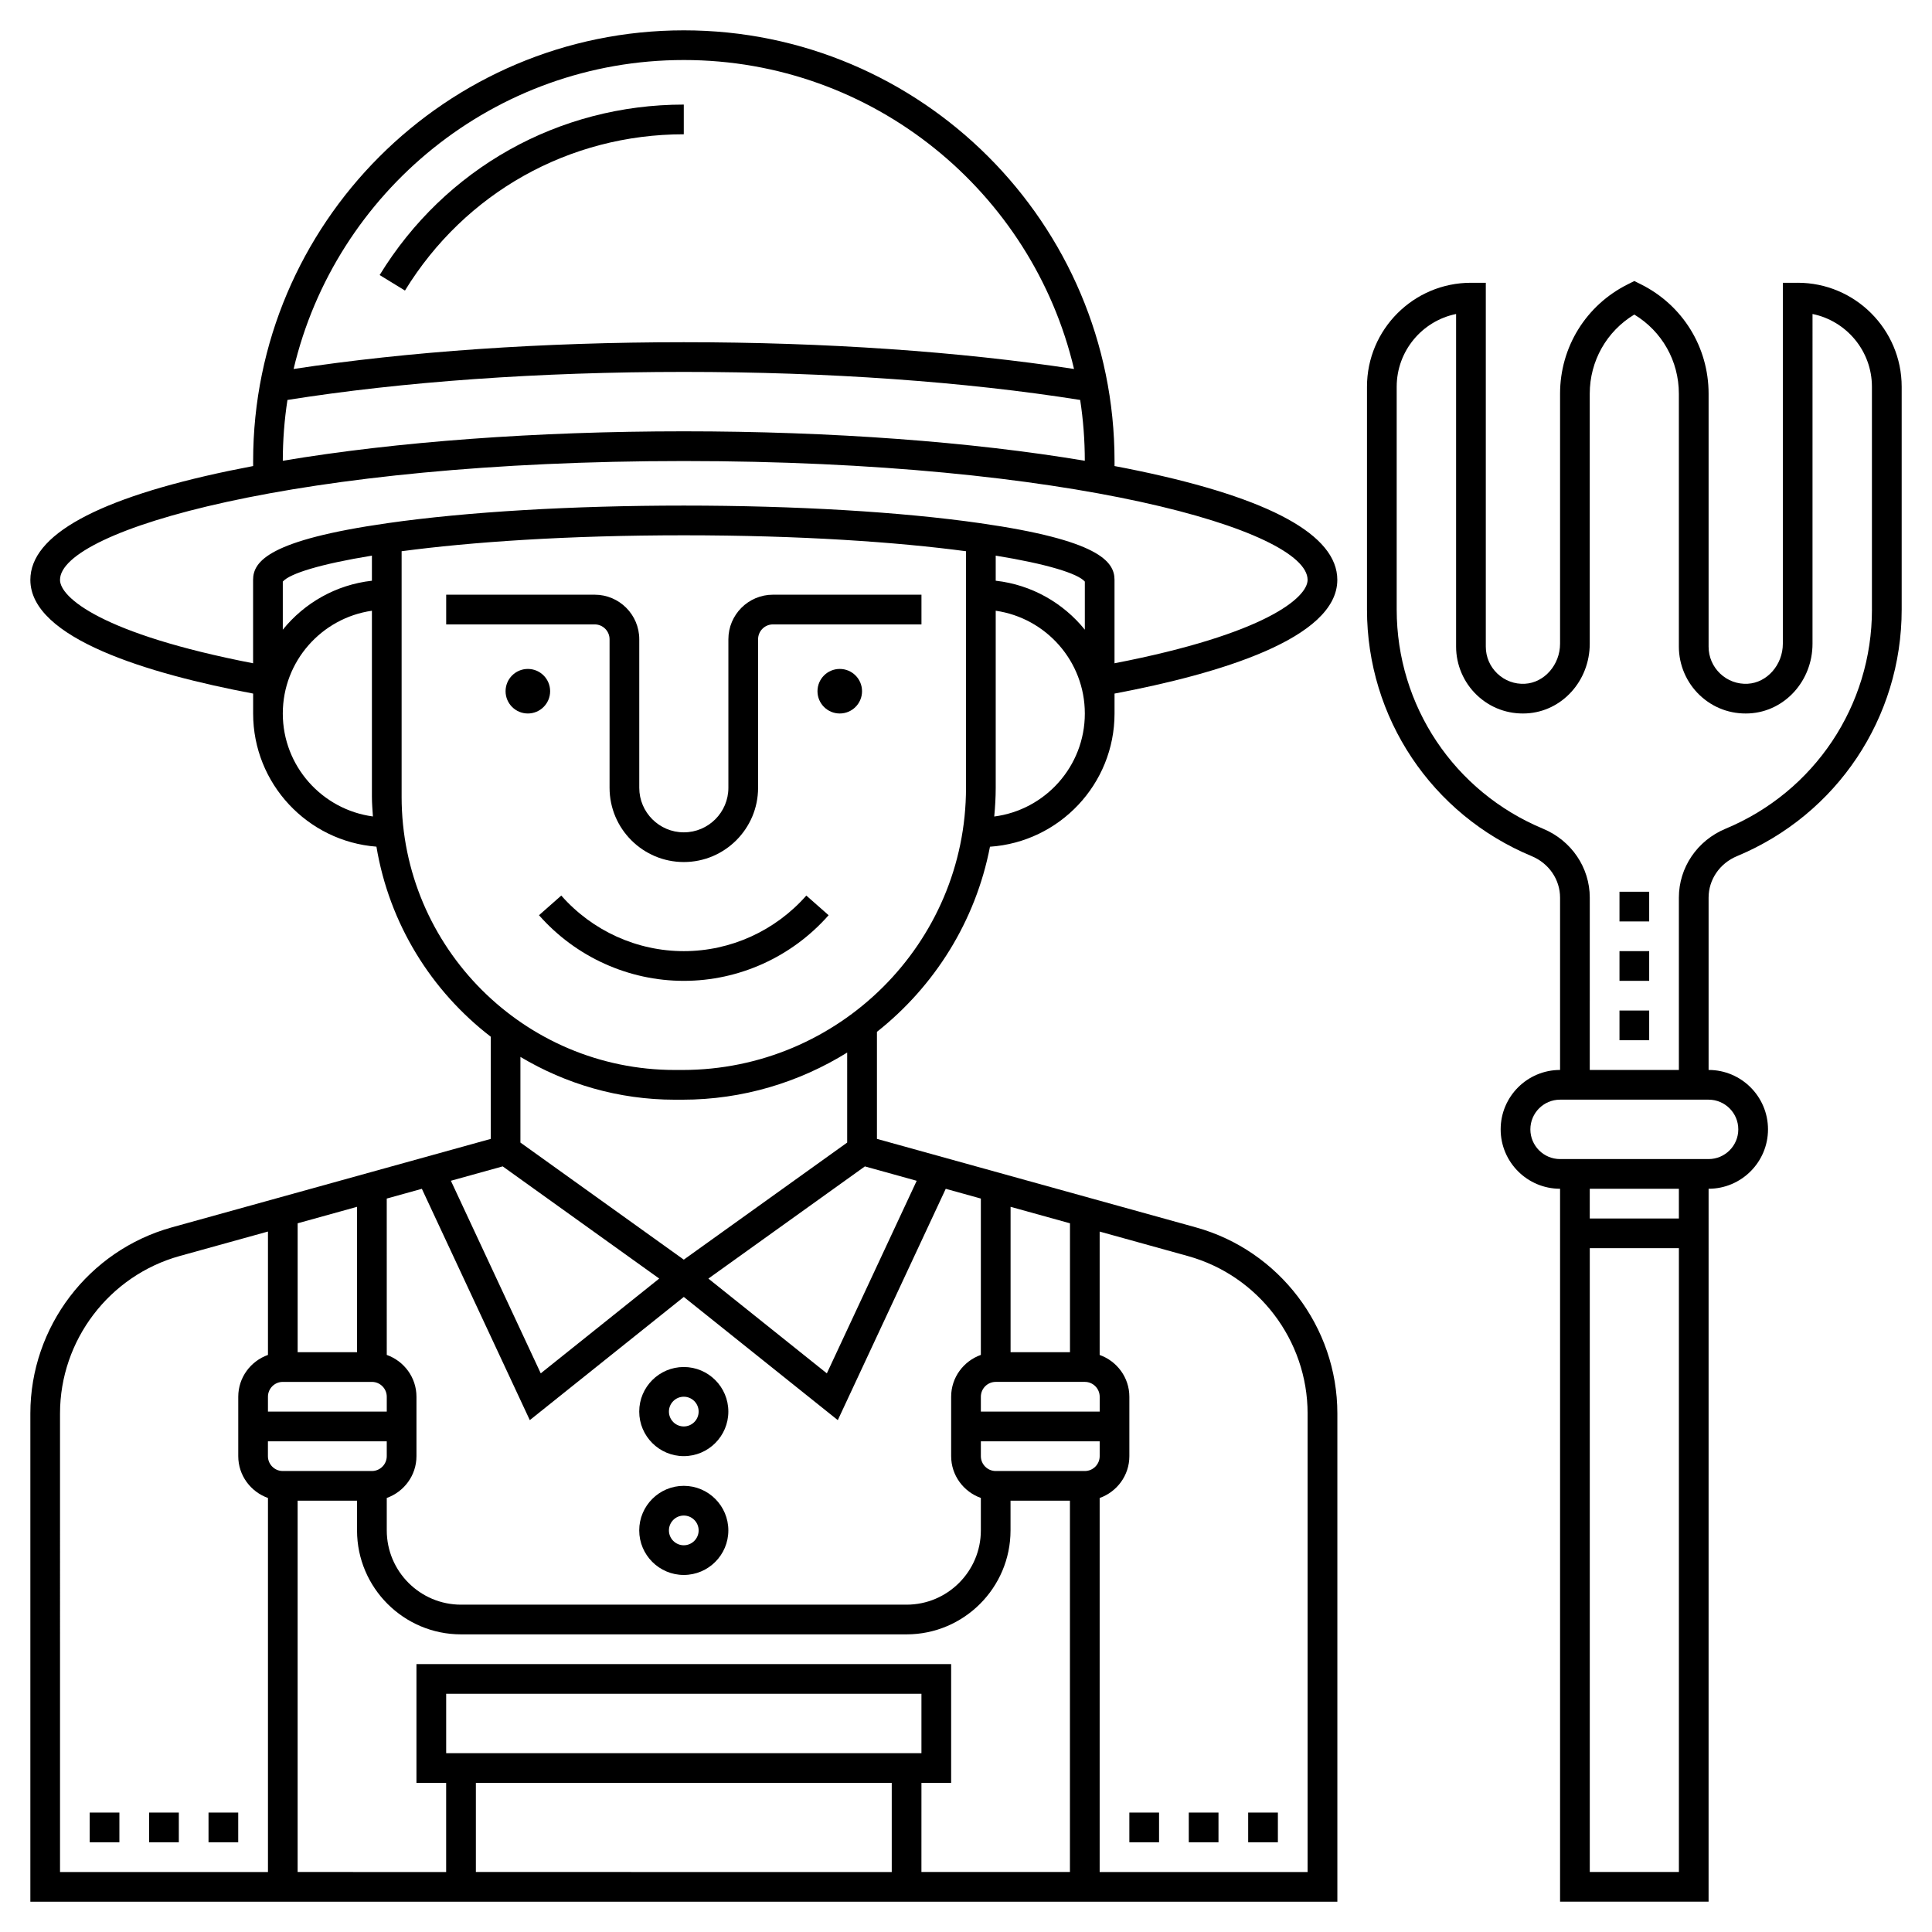<?xml version="1.0" encoding="UTF-8"?>
<!-- Uploaded to: ICON Repo, www.svgrepo.com, Generator: ICON Repo Mixer Tools -->
<svg fill="#000000" width="800px" height="800px" version="1.1" viewBox="144 144 512 512" xmlns="http://www.w3.org/2000/svg">
 <g>
  <path d="m289.79 327.18c0 3.258-2.641 5.902-5.902 5.902s-5.906-2.644-5.906-5.902c0-3.262 2.644-5.906 5.906-5.906s5.902 2.644 5.902 5.906"/>
  <path d="m372.45 327.18c0 3.258-2.641 5.902-5.902 5.902s-5.906-2.644-5.906-5.902c0-3.262 2.644-5.906 5.906-5.906s5.902 2.644 5.902 5.906"/>
  <path d="m251.32 221c15.895-25.93 43.516-41.414 73.891-41.414v-7.871c-33.133 0-63.266 16.891-80.602 45.176z"/>
  <path d="m305.54 313.41v39.359c0 10.852 8.828 19.68 19.68 19.68 10.852 0 19.68-8.828 19.68-19.68v-39.359c0-2.168 1.766-3.938 3.938-3.938h39.359v-7.871h-39.359c-6.512 0-11.809 5.297-11.809 11.809v39.359c0 6.512-5.297 11.809-11.809 11.809-6.512 0-11.809-5.297-11.809-11.809v-39.359c0-6.512-5.297-11.809-11.809-11.809h-39.359v7.871h39.359c2.168 0 3.938 1.77 3.938 3.938z"/>
  <path d="m363.59 386.54-5.906-5.203c-8.242 9.359-20.078 14.727-32.469 14.727s-24.227-5.367-32.473-14.73l-5.902 5.207c9.734 11.055 23.719 17.395 38.375 17.395 14.652 0 28.637-6.34 38.375-17.395z"/>
  <path d="m406.34 368.39c18.414-1.242 33.023-16.582 33.023-35.301v-5.285c27.688-5.234 59.039-14.59 59.039-30.137 0-11.859-17.73-21.582-52.703-28.902-2.07-0.434-4.184-0.855-6.336-1.258v-1.328c0-62.941-51.203-114.14-114.14-114.14s-114.14 51.203-114.14 114.14v1.328c-2.152 0.41-4.269 0.828-6.336 1.258-34.973 7.32-52.703 17.043-52.703 28.902 0 15.547 31.355 24.902 59.039 30.137v5.285c0 18.605 14.426 33.875 32.676 35.285 3.414 20.434 14.531 38.242 30.301 50.371v27.07l-84.527 23.449c-22.074 6.125-37.488 26.398-37.488 49.305v129.4h346.37v-129.4c0-22.906-15.418-43.184-37.492-49.301l-84.523-23.453v-28.367c15.242-12.062 26.141-29.305 29.953-49.059zm25.152-70.262v12.746c-5.723-7.082-14.102-11.918-23.617-12.977v-6.648c13.523 2.199 21.758 4.727 23.617 6.879zm-24.008 62.258c0.234-2.512 0.391-5.047 0.391-7.617v-46.918c13.332 1.922 23.617 13.387 23.617 27.238 0 13.988-10.488 25.551-24.008 27.297zm-82.266-200.48c50.203 0 92.355 35.004 103.41 81.875-30.355-4.629-65.918-7.09-103.41-7.09-37.5 0-73.059 2.465-103.41 7.094 11.059-46.875 53.211-81.879 103.41-81.879zm-105.04 90.086c30.559-4.852 66.77-7.43 105.04-7.43 38.27 0 74.48 2.578 105.04 7.43 0.809 5.258 1.223 10.641 1.227 16.117-30.109-5.051-67.184-7.805-106.27-7.805-39.082 0-76.156 2.75-106.27 7.805 0.004-5.477 0.426-10.863 1.234-16.117zm-60.273 47.676c0-13.145 62.891-31.488 165.31-31.488s165.31 18.344 165.31 31.488c0 4.637-10.992 14.324-51.168 22.109v-22.109c0-4.914-4.234-10.539-35.66-15.027-20.996-3.004-48.867-4.656-78.484-4.656-29.617 0-57.488 1.648-78.484 4.652-31.426 4.488-35.66 10.117-35.66 15.031v22.109c-40.176-7.789-51.168-17.477-51.168-22.109zm82.656-6.418v6.648c-9.512 1.059-17.895 5.894-23.617 12.977v-12.746c1.859-2.152 10.094-4.68 23.617-6.879zm-23.617 41.84c0-13.852 10.285-25.316 23.617-27.238v49.281c0 1.766 0.152 3.5 0.266 5.238-13.461-1.809-23.883-13.336-23.883-27.281zm31.488 22.043v-65.051c18.238-2.43 43.699-4.223 74.785-4.223 31.086 0 56.543 1.793 74.785 4.223v62.688c0 41.238-33.719 74.785-75.172 74.785h-1.977c-39.934 0-72.422-32.488-72.422-72.422zm26.789 97.969 41.477 29.73-31.395 25.117-23.812-51.035zm47.996 34.598 40.809 32.648 28.605-61.301 9.305 2.582v41.434c-4.57 1.629-7.871 5.961-7.871 11.082v15.742c0 5.125 3.301 9.453 7.871 11.082v8.602c0 10.852-8.828 19.68-19.68 19.68h-118.08c-10.852 0-19.68-8.828-19.68-19.68v-8.598c4.57-1.629 7.871-5.961 7.871-11.082v-15.742c0-5.125-3.301-9.453-7.871-11.082l-0.004-41.438 9.305-2.582 28.605 61.301zm-62.977 120.91v-15.742h125.95v15.742zm118.08 7.875v23.617l-110.21-0.004v-23.617zm7.871 0h7.871v-31.488h-141.7v31.488h7.871v23.617l-39.359-0.004v-98.398h15.742v7.871c0 15.191 12.359 27.551 27.551 27.551h118.08c15.191 0 27.551-12.359 27.551-27.551v-7.871h15.742v98.398h-39.355zm-149.57-114.14h-15.742v-34.16l15.742-4.367zm-19.68 7.871h23.617c2.168 0 3.938 1.766 3.938 3.938v3.938h-31.488v-3.938c0-2.172 1.766-3.938 3.934-3.938zm27.551 15.742v3.938c0 2.168-1.766 3.938-3.938 3.938h-23.617c-2.168 0-3.938-1.766-3.938-3.938v-3.938zm185 7.875h-23.617c-2.168 0-3.938-1.766-3.938-3.938v-3.938h31.488v3.938c0 2.168-1.766 3.938-3.934 3.938zm-27.555-15.746v-3.938c0-2.168 1.766-3.938 3.938-3.938h23.617c2.168 0 3.938 1.766 3.938 3.938v3.938zm23.617-15.742h-15.742v-38.527l15.742 4.367zm-267.65 16.23c0-19.383 13.043-36.539 31.719-41.723l23.387-6.484v32.699c-4.57 1.629-7.871 5.961-7.871 11.082v15.742c0 5.125 3.301 9.453 7.871 11.082v99.129h-55.105zm330.62 0v121.53h-55.105v-99.121c4.57-1.629 7.871-5.961 7.871-11.082v-15.742c0-5.125-3.301-9.453-7.871-11.082v-32.699l23.383 6.488c18.68 5.172 31.723 22.332 31.723 41.711zm-103.59-61.656-23.812 51.035-31.395-25.117 41.477-29.73zm-18.426-10.129-43.297 31.027-43.297-31.027v-22.703c12.004 7.156 25.973 11.344 40.934 11.344h1.977c16.035 0 30.973-4.625 43.684-12.492z"/>
  <path d="m443.29 624.35h7.871v7.871h-7.871z"/>
  <path d="m459.04 624.35h7.871v7.871h-7.871z"/>
  <path d="m474.78 624.35h7.871v7.871h-7.871z"/>
  <path d="m167.77 624.35h7.871v7.871h-7.871z"/>
  <path d="m183.52 624.35h7.871v7.871h-7.871z"/>
  <path d="m199.26 624.35h7.871v7.871h-7.871z"/>
  <path d="m325.21 529.89c6.512 0 11.809-5.297 11.809-11.809s-5.297-11.809-11.809-11.809c-6.512 0-11.809 5.297-11.809 11.809s5.297 11.809 11.809 11.809zm0-15.742c2.168 0 3.938 1.766 3.938 3.938 0 2.168-1.766 3.938-3.938 3.938-2.168 0-3.938-1.766-3.938-3.938s1.77-3.938 3.938-3.938z"/>
  <path d="m325.21 561.38c6.512 0 11.809-5.297 11.809-11.809 0-6.512-5.297-11.809-11.809-11.809-6.512 0-11.809 5.297-11.809 11.809 0 6.512 5.297 11.809 11.809 11.809zm0-15.742c2.168 0 3.938 1.766 3.938 3.938 0 2.168-1.766 3.938-3.938 3.938-2.168 0-3.938-1.766-3.938-3.938 0-2.172 1.77-3.938 3.938-3.938z"/>
  <path d="m620.41 218.94h-3.938v95.652c0 5.578-4.176 10.336-9.305 10.609-2.711 0.156-5.332-0.812-7.309-2.688-1.973-1.883-3.062-4.418-3.062-7.141v-67.023c0-12.359-6.867-23.469-17.922-28.996l-1.762-0.879-1.758 0.883c-11.051 5.527-17.922 16.637-17.922 28.996v66.242c0 5.578-4.176 10.336-9.305 10.609-2.715 0.156-5.328-0.812-7.309-2.688-1.977-1.887-3.066-4.422-3.066-7.144v-96.434h-3.938c-15.191 0-27.551 12.359-27.551 27.551v59.039c0 28.668 17.133 54.324 43.641 65.355 4.574 1.902 7.527 6.215 7.527 10.988v45.676c-8.684 0-15.742 7.062-15.742 15.742 0 8.684 7.062 15.742 15.742 15.742v188.93h39.359l0.004-188.93c8.684 0 15.742-7.062 15.742-15.742 0-8.684-7.062-15.742-15.742-15.742v-45.676c0-4.769 2.953-9.086 7.527-10.984 26.508-11.035 43.641-36.691 43.641-65.359v-59.043c0-15.191-12.359-27.551-27.555-27.551zm-55.102 421.15v-165.31h23.617v165.31zm23.613-173.18h-23.617v-7.871h23.617zm15.746-23.617c0 4.34-3.531 7.871-7.871 7.871h-39.359c-4.34 0-7.871-3.531-7.871-7.871 0-4.34 3.531-7.871 7.871-7.871h39.359c4.34 0 7.871 3.531 7.871 7.871zm35.422-137.76c0 25.48-15.227 48.281-38.793 58.086-7.519 3.125-12.375 10.293-12.375 18.254v45.676h-23.617l0.004-45.672c0-7.957-4.856-15.125-12.375-18.254-23.566-9.809-38.793-32.609-38.793-58.09v-59.043c0-9.504 6.773-17.457 15.742-19.281v88.164c0 4.836 2.012 9.516 5.519 12.848 3.559 3.379 8.195 5.09 13.137 4.836 9.398-0.492 16.762-8.605 16.762-18.469v-66.242c0-8.684 4.477-16.555 11.809-20.988 7.332 4.434 11.809 12.301 11.809 20.988v67.027c0 4.836 2.012 9.516 5.519 12.848 3.559 3.379 8.188 5.09 13.137 4.836 9.398-0.492 16.762-8.605 16.762-18.469l0.004-87.379c8.969 1.828 15.742 9.781 15.742 19.281v59.043z"/>
  <path d="m573.18 411.8h7.871v7.871h-7.871z"/>
  <path d="m573.18 396.06h7.871v7.871h-7.871z"/>
  <path d="m573.18 380.32h7.871v7.871h-7.871z"/>
 </g>
</svg>
